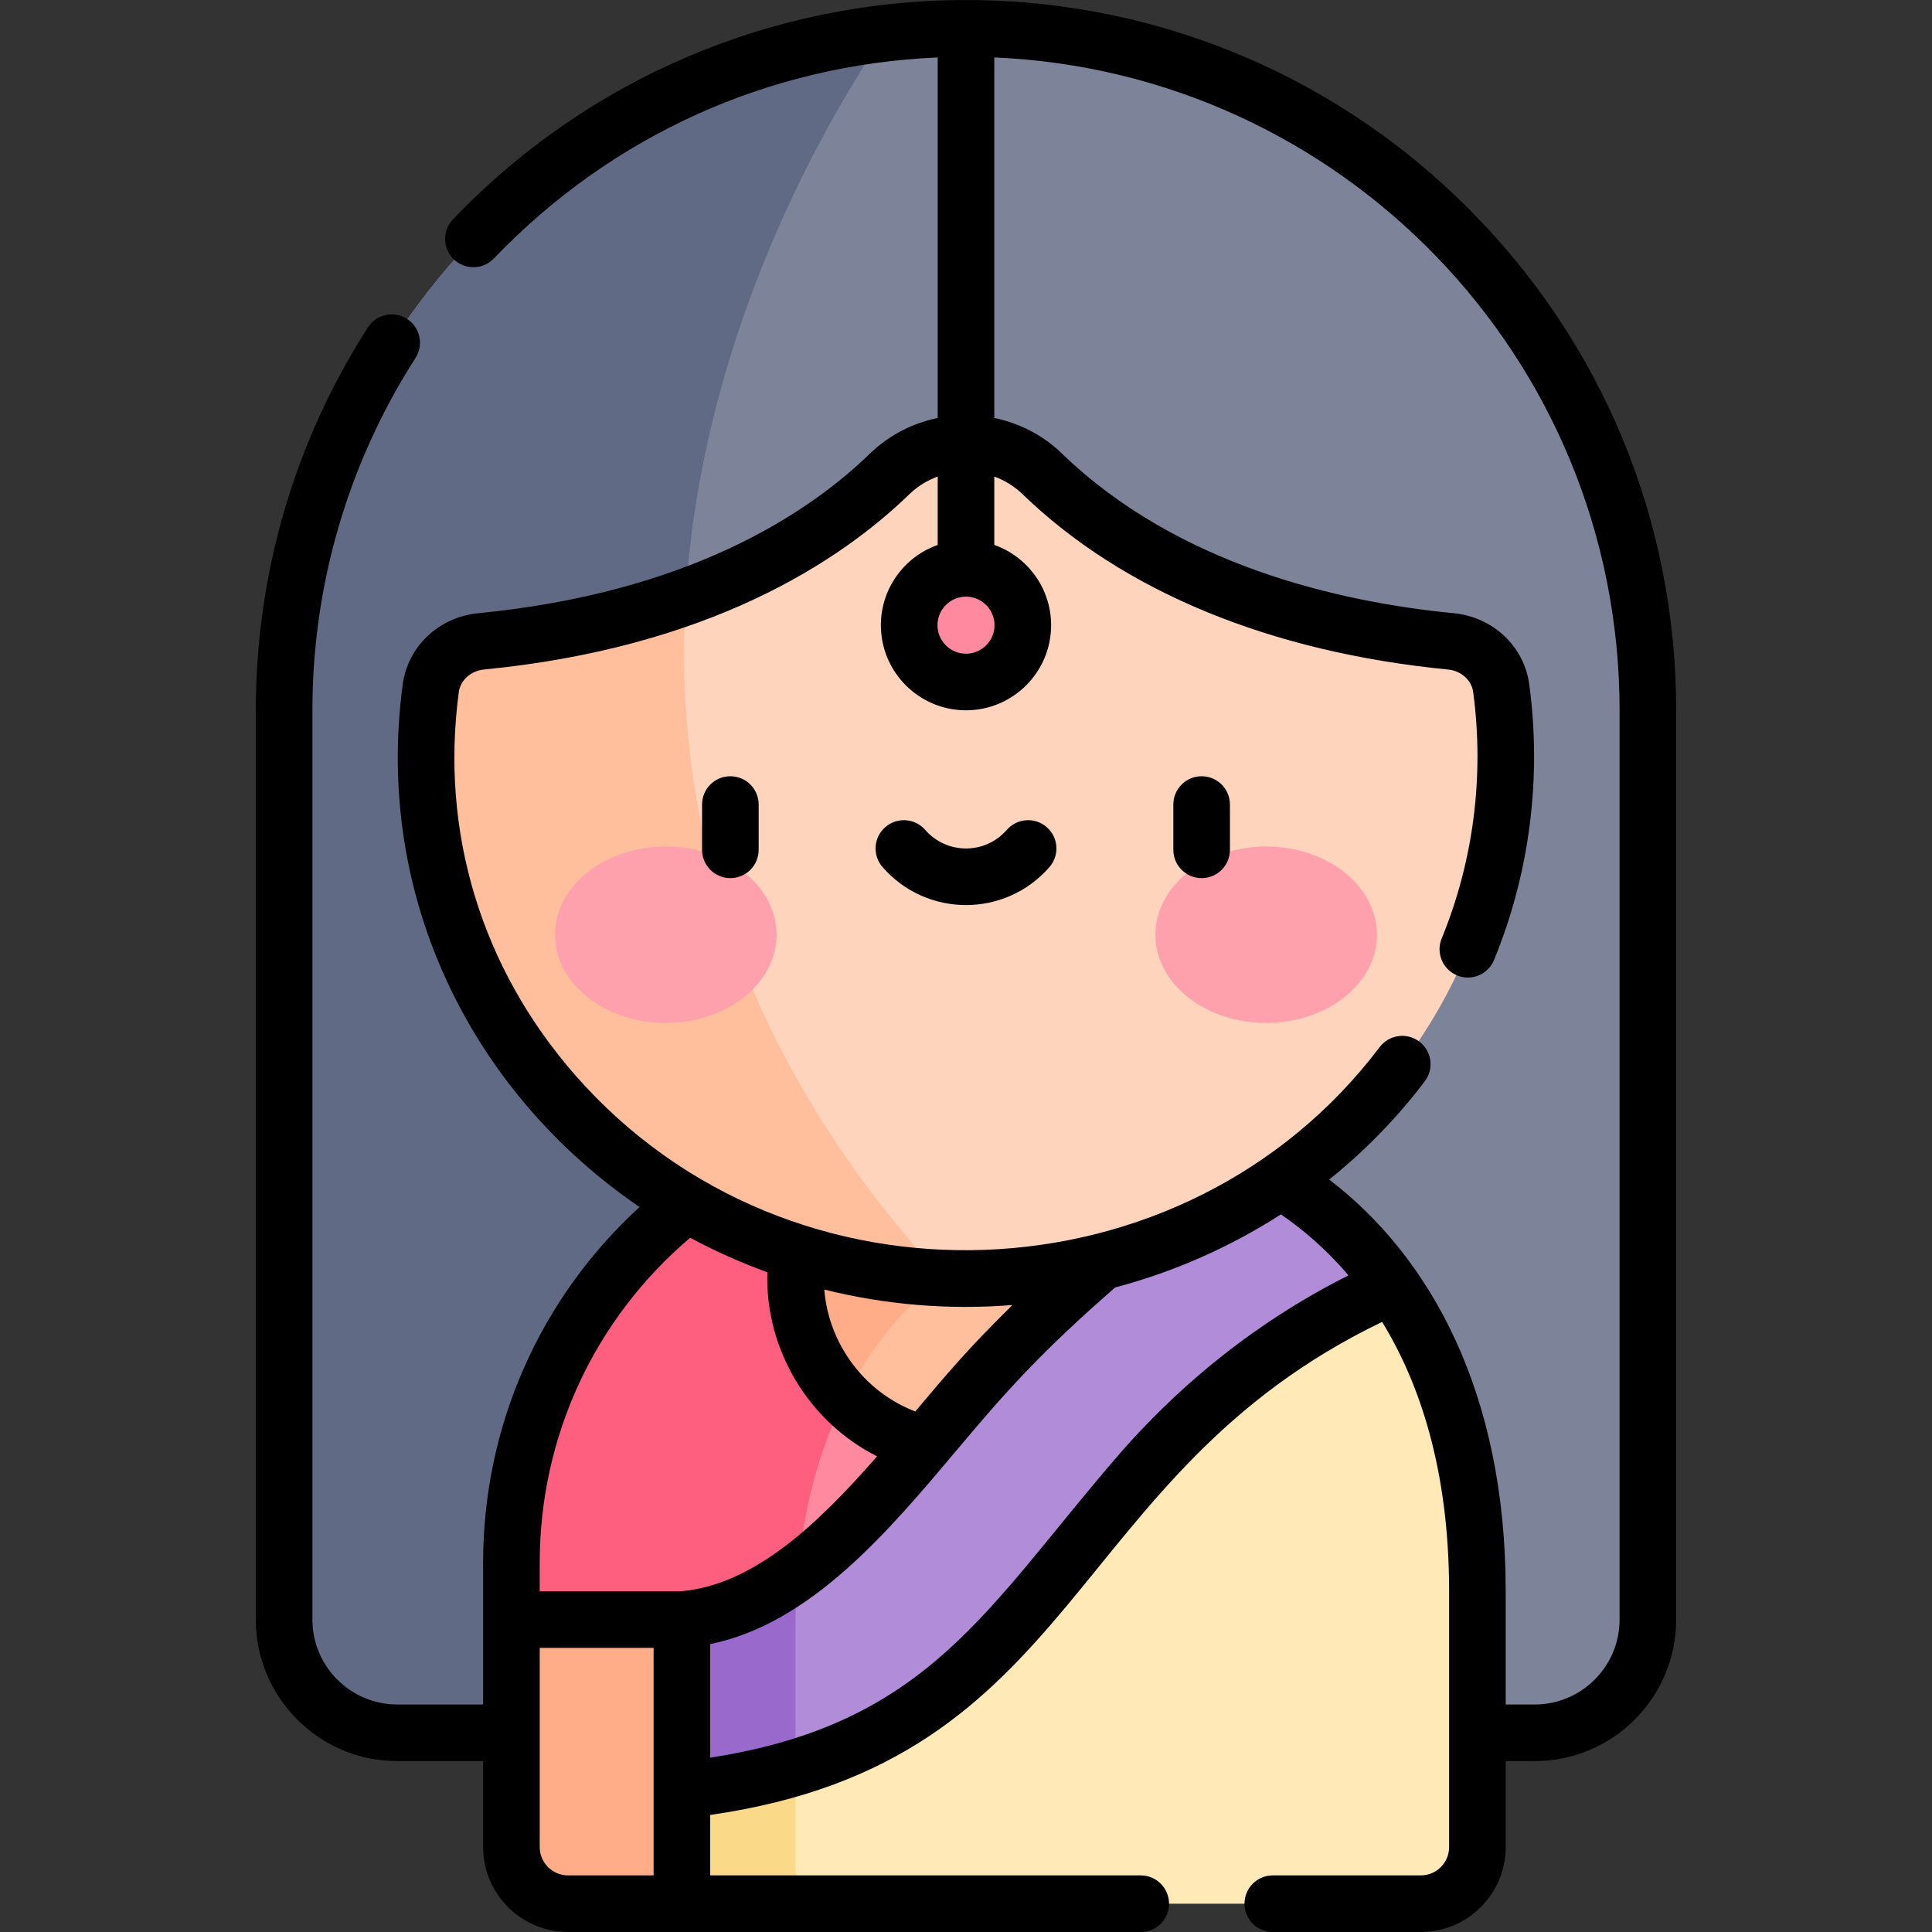 <svg id="Layer_1" enable-background="new 0 0 512.006 512.006" viewBox="0 0 512.006 512.006" xmlns="http://www.w3.org/2000/svg"><rect x="0" y="0" width="512.006" height="512.006" fill="#333333" stroke="none"/><g><g><path d="m436.713 188.276v240.94c0 16.57-13.44 30-30 30h-301.42c-16.56 0-30-13.43-30-30v-240.94c0-92.58 69.61-168.88 159.33-179.45 7.01-.83 14.15-1.26 21.38-1.26 49.9 0 95.08 20.23 127.78 52.93s52.93 77.879 52.93 127.78z" fill="#7d849a"/><path d="m297.443 459.216h-192.15c-16.56 0-30-13.43-30-30v-240.94c0-92.58 69.61-168.88 159.33-179.45-25.84 37.96-115.79 192.38 19.15 333.94 41.15 43.169 51.24 82.319 43.67 116.45z" fill="#616a84"/><path d="m376.473 414.156v75.35l-163.47 12.53-32.29 2.47-45.18-75.29 46.59-110.22c11.3-8.78 24.19-15.59 38.18-19.93 11.28-3.5 23.27-5.38 35.7-5.38 33.26 0 63.38 13.48 85.18 35.28s35.29 51.92 35.29 85.19z" fill="#ff899f"/><path d="m210.823 431.415v64.17s.13 3.16 2.18 6.45l-32.29 2.47-45.18-75.29v-15.06c0-54.11 35.67-99.88 84.77-115.09 15.2 20.09 29.69 39.67 29.69 39.67s-39.17 23.921-39.17 92.68z" fill="#ff5f7f"/><path d="m301.183 338.855c0 24.95-20.23 45.18-45.18 45.18-12.58 0-23.96-5.14-32.16-13.44l-12.5-38.62c1.58-10.32 6.65-19.49 13.97-26.27 8.06-7.46 18.84-12.02 30.69-12.02 24.95 0 45.18 20.221 45.18 45.17z" fill="#ffbf9d"/><path d="m249.993 338.736s-14.75 9.01-26.15 31.86c-8.04-8.16-13.02-19.36-13.02-31.74 0-13.1 5.58-24.9 14.49-33.15 13.23 17.56 24.68 33.03 24.68 33.03z" fill="#ffac89"/><path d="m190.713 429.216-10 75.29h-30.18c-8.28 0-15-6.72-15-15v-60.29z" fill="#ffac89"/><path d="m368.933 340.855-132.87 142.31-25.24-4-30.11-4.78 30.75-57.78c19.87-14.61 36.46-38.69 52.07-55.16 41.97-44.3 67.76-52.7 67.76-52.7s20.55 7.701 37.64 32.11z" fill="#b18cd9"/><path d="m211.463 416.605c-.42 4.69-.64 9.62-.64 14.81v47.75l-30.11-4.78v-45.17c11.15-.86 21.32-5.67 30.75-12.61z" fill="#996acc"/><path d="m391.533 421.685v67.82c0 8.28-6.72 15-15 15h-195.82l17.12-13.51 12.99-22.54c40.23-12.08 57.85-37.68 83.09-68.24 2.35-2.84 4.76-5.73 7.27-8.65 2.18-2.54 4.37-4.97 6.57-7.31 21.44-22.7 43.9-35.87 61.18-43.4 12.18 17.381 22.6 43.241 22.6 80.83z" fill="#ffeab7"/><path d="m210.823 495.585s.2 4.96 4.14 8.92h-34.25v-30.12c11.34-1.26 21.27-3.27 30.11-5.93z" fill="#fad989"/><path d="m399.063 200.505c0 76.41-64.05 138.35-143.06 138.35-2.01 0-4.02-.04-6.01-.12l-21.42-5.02-81.48-109.37 34.63-66.12c25.25-9.09 42.56-21.5 54.08-32.66 11.16-10.8 29.24-10.8 40.39 0 1.82 1.76 3.77 3.54 5.88 5.34 19.29 16.48 51.32 34.08 102.46 39.07 6.86.67 12.42 5.8 13.31 12.4.8 5.94 1.22 11.991 1.22 18.13z" fill="#ffd4bd"/><path d="m249.993 338.736c-76.22-3.05-137.05-63.77-137.05-138.23 0-6.14.42-12.19 1.22-18.13.89-6.6 6.45-11.73 13.31-12.4 21.22-2.07 39.15-6.32 54.25-11.75-3.31 55.319 11.58 119.01 68.27 180.51z" fill="#ffbf9d"/><circle cx="256.003" cy="165.683" fill="#ff899f" r="15.059"/><g><g fill="#ffa1ac"><ellipse cx="176.446" cy="247.718" rx="29.355" ry="23.377"/><ellipse cx="335.559" cy="247.718" rx="29.355" ry="23.377"/></g></g></g><g><path d="m389.087 55.192c-74.731-74.73-195.95-73.398-269.041 2.936-2.865 2.992-2.762 7.739.23 10.604 2.99 2.863 7.738 2.762 10.604-.23 31.21-32.594 72.798-51.377 117.623-53.274v95.544c-6.57 1.347-12.825 4.477-17.92 9.407-16.852 16.331-48.547 36.931-103.84 42.332-10.423 1.018-18.653 8.774-20.013 18.863-7.69 57.094 19.04 108.725 62.764 138.496-26.446 24.225-41.461 58.123-41.461 94.285v37.56h-22.74c-12.406 0-22.5-10.093-22.5-22.5v-240.94c0-33.248 9.448-65.549 27.322-93.411 2.236-3.486 1.224-8.126-2.263-10.362-3.487-2.238-8.126-1.224-10.362 2.263-19.428 30.284-29.697 65.385-29.697 101.51v240.94c0 20.678 16.822 37.5 37.5 37.5h22.74v22.79c0 12.407 10.094 22.5 22.5 22.5h151.779c4.143 0 7.5-3.358 7.5-7.5s-3.357-7.5-7.5-7.5h-114.1v-16.021c99.091-14.226 93.45-89.904 178.067-130.661 9.958 16.257 17.753 39.227 17.753 71.362v67.82c0 4.136-3.364 7.5-7.5 7.5h-39.221c-4.143 0-7.5 3.358-7.5 7.5s3.357 7.5 7.5 7.5h39.221c12.406 0 22.5-10.093 22.5-22.5v-22.79h7.68c20.678 0 37.5-16.822 37.5-37.5v-240.94c.001-50.271-19.576-97.534-55.125-133.083zm-133.084 102.932c4.168 0 7.559 3.391 7.559 7.559s-3.391 7.559-7.559 7.559-7.559-3.391-7.559-7.559 3.391-7.559 7.559-7.559zm-73.091 169.897c6.572 3.538 13.405 6.597 20.449 9.142-.637 20.563 11.013 39.683 29.074 48.788-15.382 17.61-32.509 34.13-52.055 35.761h-37.347v-7.556c0-33.39 14.494-64.601 39.879-86.135zm59.65 46.035c-13.562-5.192-22.972-17.958-24.117-32.306 16.214 4.04 32.985 5.455 49.872 4.1-11.427 11.226-16.913 17.691-25.755 28.206zm-99.529 115.45v-52.794h30.18v60.294h-22.68c-4.136 0-7.5-3.365-7.5-7.5zm152.462-102.83c-34.229 39.82-49.739 70.241-107.282 79.132v-30.091c26.723-5.494 47.214-29.865 65.46-51.567 12.549-14.927 21.79-25.466 41.862-42.954 15.619-4.142 30.458-10.696 43.916-19.363 5.46 3.714 11.778 8.947 17.917 16.16-17.581 8.79-40.554 23.81-61.873 48.683zm133.718 42.54c0 12.407-10.094 22.5-22.5 22.5h-7.68v-30.03c0-52.52-19.873-88.489-46.779-109.092 9.437-7.58 17.978-16.301 25.345-26.058 2.496-3.306 1.84-8.009-1.466-10.505-3.303-2.495-8.009-1.839-10.505 1.466-51.399 68.069-156.083 72.741-213.25 7.359-24.838-28.407-35.77-64.446-30.782-101.478.419-3.107 3.197-5.604 6.606-5.938 59.604-5.822 94.251-28.494 112.816-46.485 2.193-2.123 4.756-3.664 7.484-4.66v18.116c-8.762 3.099-15.059 11.461-15.059 21.271 0 12.439 10.12 22.559 22.559 22.559s22.559-10.12 22.559-22.559c0-9.81-6.296-18.173-15.059-21.271v-18.114c2.726.996 5.286 2.538 7.477 4.659 26.691 25.812 65.706 41.886 112.824 46.483 3.409.333 6.188 2.83 6.606 5.937 2.987 22.183.102 44.776-8.345 65.339-1.574 3.832.256 8.213 4.088 9.787 3.834 1.576 8.214-.256 9.787-4.088 9.445-22.995 12.674-48.252 9.335-73.042-1.359-10.088-9.59-17.844-20.014-18.862-30.481-2.975-73.243-12.734-103.851-42.333-5.089-4.929-11.34-8.058-17.908-9.405v-95.548c91.54 3.849 165.71 79.217 165.71 173.051v240.941z"/><path d="m193.555 205.714c-4.143 0-7.5 3.358-7.5 7.5v12c0 4.142 3.357 7.5 7.5 7.5s7.5-3.358 7.5-7.5v-12c0-4.142-3.358-7.5-7.5-7.5z"/><path d="m318.451 205.714c-4.143 0-7.5 3.358-7.5 7.5v12c0 4.142 3.357 7.5 7.5 7.5s7.5-3.358 7.5-7.5v-12c0-4.142-3.357-7.5-7.5-7.5z"/><path d="m277.394 219.203c-3.124-2.722-7.86-2.396-10.582.727-5.724 6.567-15.895 6.567-21.619 0-2.723-3.124-7.46-3.448-10.582-.727s-3.448 7.459-.727 10.582c11.697 13.424 32.54 13.424 44.236 0 2.723-3.123 2.397-7.861-.726-10.582z"/></g></g><g/><g/><g/><g/><g/><g/><g/><g/><g/><g/><g/><g/><g/><g/><g/></svg>